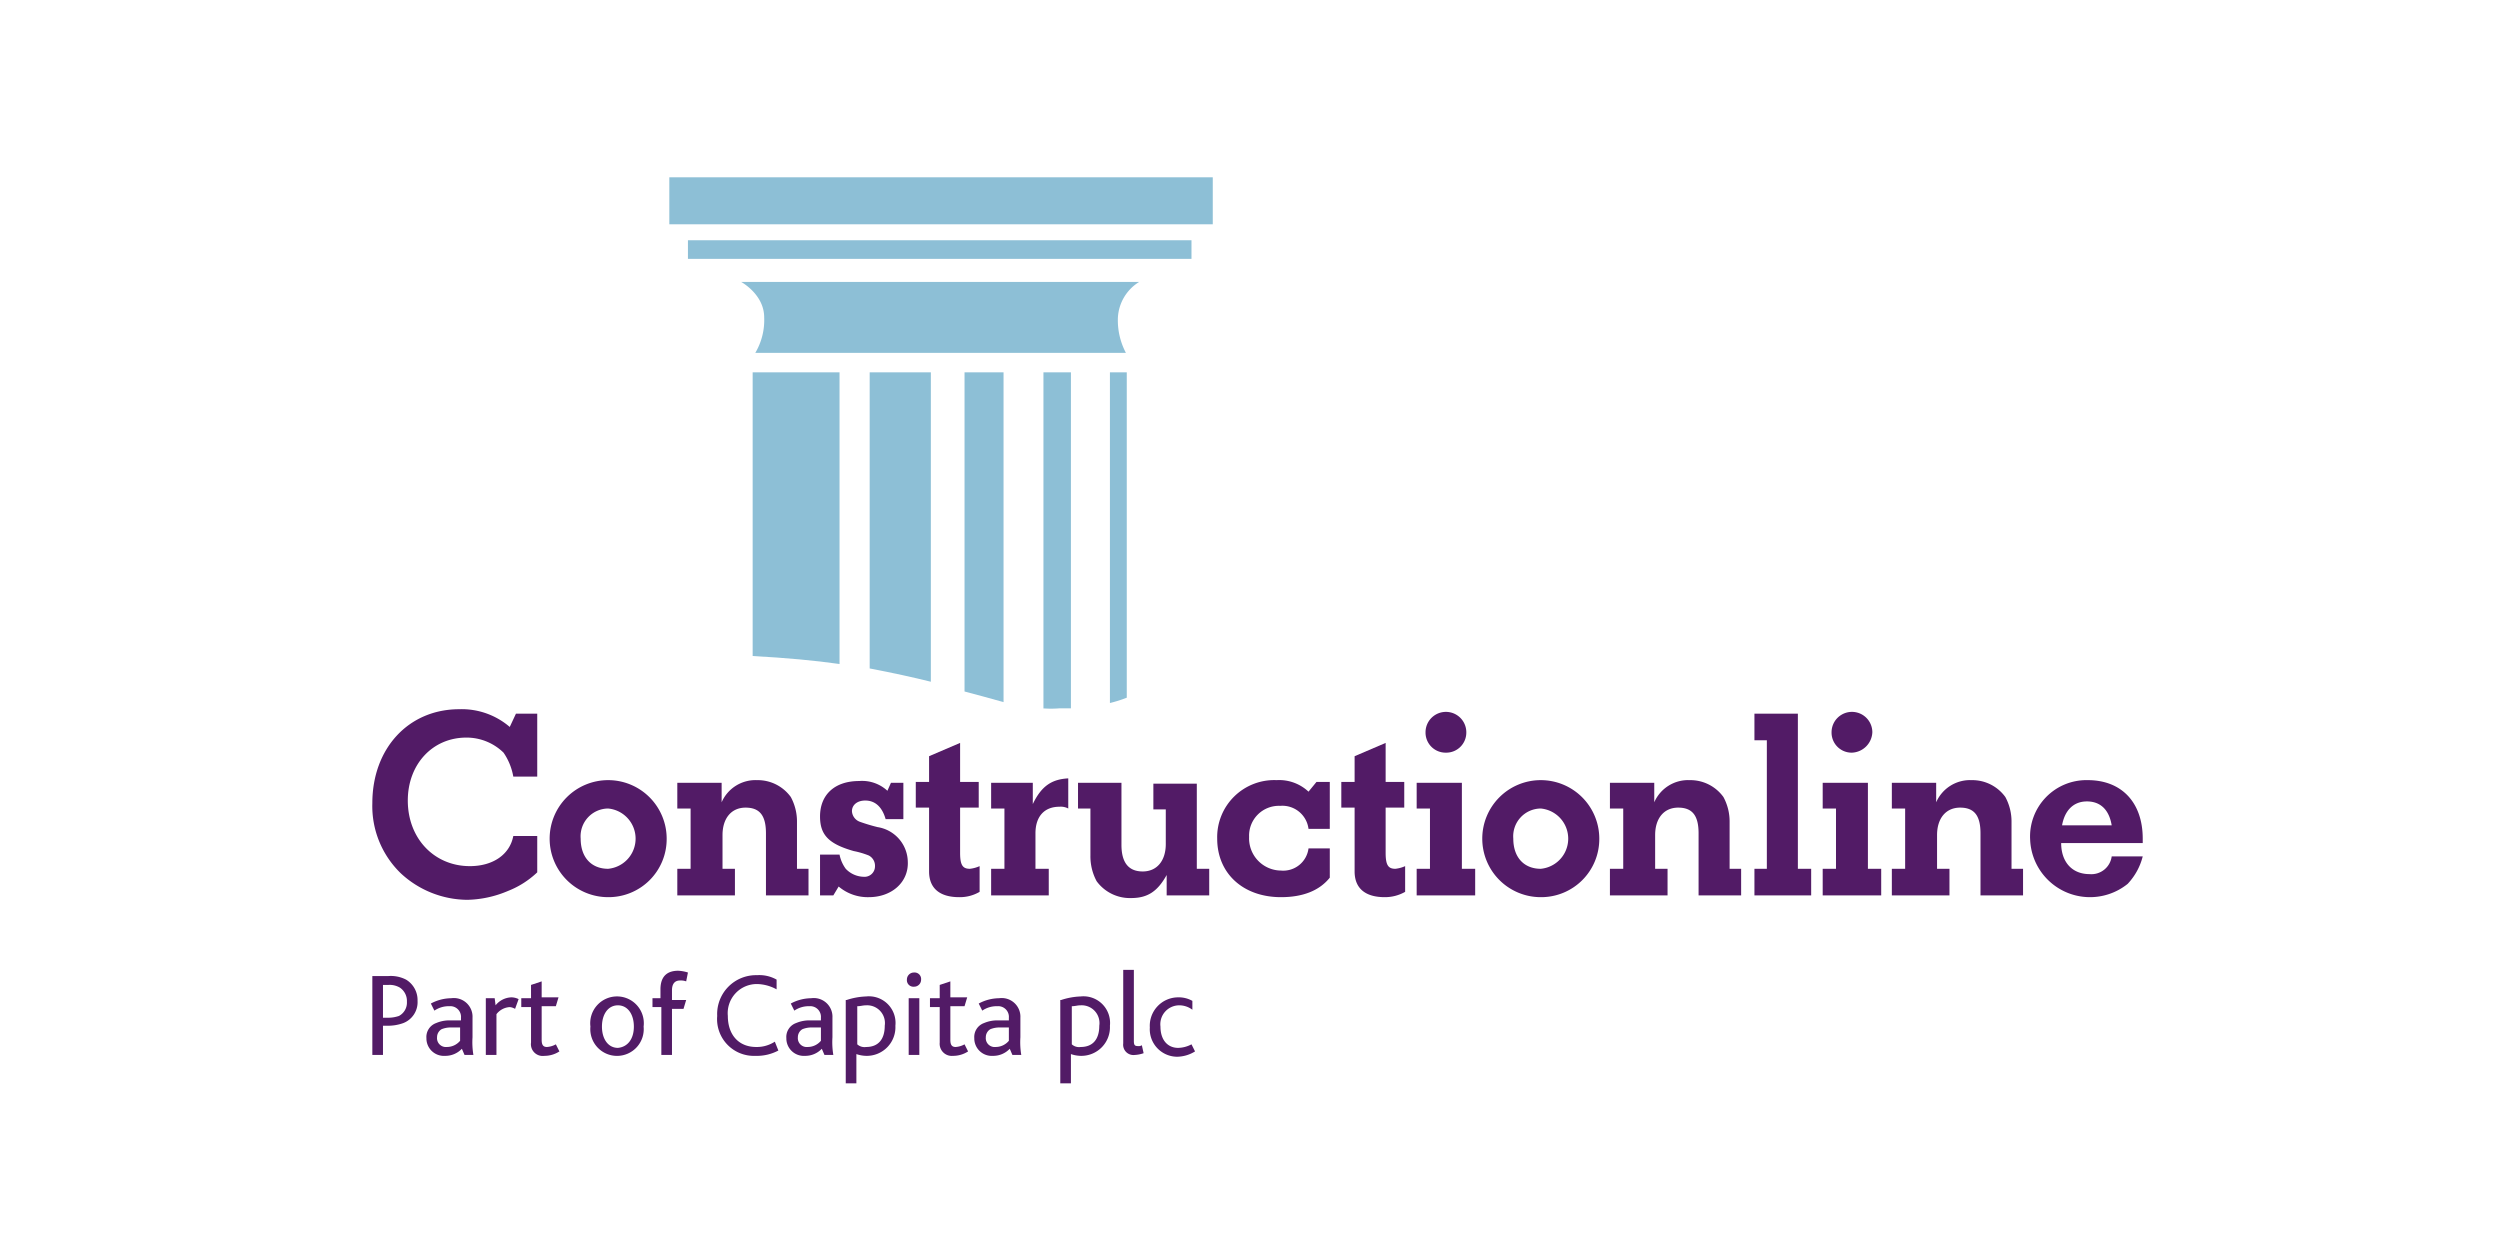 <svg xmlns="http://www.w3.org/2000/svg" xmlns:xlink="http://www.w3.org/1999/xlink" viewBox="0 0 282 142">
  <defs>
    <style>
      .cls-1 {
        clip-path: url(#clip-Construction-Line);
      }

      .cls-2 {
        fill: #521b66;
      }

      .cls-3, .cls-4 {
        fill: #8dbfd6;
      }

      .cls-4 {
        fill-rule: evenodd;
      }

      .cls-5 {
        fill: #fff;
      }
    </style>
    <clipPath id="clip-Construction-Line">
      <rect width="282" height="142"/>
    </clipPath>
  </defs>
  <g id="Construction-Line" class="cls-1">
    <rect class="cls-5" width="282" height="142"/>
    <g id="Group_188" data-name="Group 188" transform="translate(42 20)">
      <g id="Group_185" data-name="Group 185">
        <path id="Path_88" data-name="Path 88" class="cls-2" d="M15.3,80.5a12.272,12.272,0,0,1-4.6,1,11.125,11.125,0,0,1-7.5-3A10.545,10.545,0,0,1,0,70.6C0,64.4,4.1,60,9.8,60a8.309,8.309,0,0,1,5.7,2l.7-1.5h2.4v7.1H15.9a6.858,6.858,0,0,0-1.1-2.7,5.965,5.965,0,0,0-4.2-1.7c-3.8,0-6.6,3-6.6,7.1,0,4.3,3,7.4,7,7.4,2.6,0,4.5-1.3,4.9-3.4h2.7v4.1A10.175,10.175,0,0,1,15.3,80.5Z"/>
        <path id="Path_89" data-name="Path 89" class="cls-2" d="M26.6,81.2a6.6,6.6,0,1,1,6.6-6.6A6.554,6.554,0,0,1,26.6,81.2Zm0-10a3.134,3.134,0,0,0-3.1,3.4c0,2.1,1.2,3.4,3.1,3.4a3.415,3.415,0,0,0,0-6.8Z"/>
        <path id="Path_90" data-name="Path 90" class="cls-2" d="M44.4,81V74c0-2-.7-2.9-2.3-2.9s-2.6,1.2-2.6,3.1V78h1.4v3H34.4V78h1.5V71.2H34.4V68.3h5v2.2a4.162,4.162,0,0,1,4-2.5,4.6,4.6,0,0,1,3.8,1.9,5.783,5.783,0,0,1,.7,2.8V78h1.3v3Z"/>
        <path id="Path_91" data-name="Path 91" class="cls-2" d="M56,81.2A5.07,5.07,0,0,1,52.6,80L52,81H50.5V76.4h2.2a4.005,4.005,0,0,0,.7,1.6,2.876,2.876,0,0,0,2,.9,1.184,1.184,0,0,0,1.3-1.2,1.306,1.306,0,0,0-.7-1.2,9.474,9.474,0,0,0-1.7-.5c-2.8-.8-3.8-1.8-3.8-3.9,0-2.5,1.7-4,4.4-4a4.2,4.2,0,0,1,3.2,1.1l.4-.9h1.4v4.1h-2c-.4-1.4-1.2-2.1-2.3-2.1-.9,0-1.5.5-1.5,1.2a1.352,1.352,0,0,0,.9,1.2,20.325,20.325,0,0,0,2,.6,4.028,4.028,0,0,1,3.4,3.9C60.5,79.5,58.6,81.2,56,81.2Z"/>
        <path id="Path_92" data-name="Path 92" class="cls-2" d="M66.2,81.2c-2.2,0-3.4-1-3.4-2.9V71.1H61.3V68.2h1.5V65.3l3.5-1.5v4.4h2.1v2.9H66.3v5.1c0,1.4.3,1.8,1.1,1.8a3.632,3.632,0,0,0,1.1-.3v2.9A4.385,4.385,0,0,1,66.2,81.2Z"/>
        <path id="Path_93" data-name="Path 93" class="cls-2" d="M77.5,71c-1.7,0-2.7,1.1-2.7,3v4h1.5v3H69.8V78h1.5V71.2H69.8V68.3h4.7v2.4c1-2.1,2.2-2.8,4-2.9v3.4A1.8,1.8,0,0,0,77.5,71Z"/>
        <path id="Path_94" data-name="Path 94" class="cls-2" d="M89.6,81V78.7c-1,1.8-2.1,2.6-4,2.6a4.653,4.653,0,0,1-3.9-1.9,5.9,5.9,0,0,1-.7-2.9V71.2H79.6V68.3h4.9v7q0,3,2.4,3c1.6,0,2.6-1.2,2.6-3.1V71.3H88.1V68.4H93V78h1.4v3Z"/>
        <path id="Path_95" data-name="Path 95" class="cls-2" d="M102.5,81.2c-4.3,0-7.2-2.7-7.2-6.6A6.436,6.436,0,0,1,102,68a4.835,4.835,0,0,1,3.6,1.3l.9-1.1H108v5.3h-2.4a2.971,2.971,0,0,0-3.2-2.6,3.36,3.36,0,0,0-3.5,3.5,3.634,3.634,0,0,0,3.6,3.8,2.872,2.872,0,0,0,3.1-2.5H108V79C106.8,80.5,104.9,81.2,102.5,81.2Z"/>
        <path id="Path_96" data-name="Path 96" class="cls-2" d="M114.2,81.2c-2.2,0-3.4-1-3.4-2.9V71.1h-1.5V68.2h1.5V65.3l3.5-1.5v4.4h2.1v2.9h-2.1v5.1c0,1.4.3,1.8,1.1,1.8a3.632,3.632,0,0,0,1.1-.3v2.9A4.614,4.614,0,0,1,114.2,81.2Z"/>
        <path id="Path_97" data-name="Path 97" class="cls-2" d="M117.8,81V78h1.5V71.2h-1.5V68.3h5.1V78h1.5v3Zm3.3-16.1a2.263,2.263,0,0,1-2.3-2.3,2.3,2.3,0,0,1,4.6,0A2.263,2.263,0,0,1,121.1,64.9Z"/>
        <path id="Path_98" data-name="Path 98" class="cls-2" d="M131.8,81.2a6.6,6.6,0,1,1,6.6-6.6A6.554,6.554,0,0,1,131.8,81.2Zm0-10a3.134,3.134,0,0,0-3.1,3.4c0,2.1,1.2,3.4,3.1,3.4a3.415,3.415,0,0,0,0-6.8Z"/>
        <path id="Path_99" data-name="Path 99" class="cls-2" d="M149.6,81V74c0-2-.7-2.9-2.3-2.9s-2.6,1.2-2.6,3.1V78h1.4v3h-6.5V78h1.5V71.2h-1.5V68.3h5v2.2a4.162,4.162,0,0,1,4-2.5,4.6,4.6,0,0,1,3.8,1.9,5.784,5.784,0,0,1,.7,2.8V78h1.3v3Z"/>
        <path id="Path_100" data-name="Path 100" class="cls-2" d="M155.9,81V78h1.4V63.5h-1.4v-3h4.9V78h1.5v3Z"/>
        <path id="Path_101" data-name="Path 101" class="cls-2" d="M163.6,81V78h1.5V71.2h-1.5V68.3h5.1V78h1.5v3Zm3.3-16.1a2.263,2.263,0,0,1-2.3-2.3,2.3,2.3,0,0,1,4.6,0A2.4,2.4,0,0,1,166.9,64.9Z"/>
        <path id="Path_102" data-name="Path 102" class="cls-2" d="M181.4,81V74c0-2-.7-2.9-2.3-2.9s-2.6,1.2-2.6,3.1V78h1.4v3h-6.5V78h1.5V71.2h-1.5V68.3h5v2.2a4.162,4.162,0,0,1,4-2.5,4.6,4.6,0,0,1,3.8,1.9,5.784,5.784,0,0,1,.7,2.8V78h1.3v3Z"/>
        <path id="Path_103" data-name="Path 103" class="cls-2" d="M198,79.7a6.759,6.759,0,0,1-11-5,6.357,6.357,0,0,1,6.5-6.7c3.8,0,6.2,2.5,6.2,6.6v.5h-9.2c0,2.1,1.2,3.5,3.2,3.5a2.31,2.31,0,0,0,2.5-2h3.5A6.994,6.994,0,0,1,198,79.7Zm-4.6-9.3c-1.5,0-2.5,1-2.8,2.7h5.6C195.9,71.3,194.9,70.4,193.4,70.4Z"/>
      </g>
      <g id="Group_186" data-name="Group 186">
        <rect id="Rectangle_129" data-name="Rectangle 129" class="cls-3" width="56.8" height="2.1" transform="translate(35.6 7.1)"/>
        <rect id="Rectangle_130" data-name="Rectangle 130" class="cls-3" width="61.3" height="5.3" transform="translate(33.5)"/>
        <path id="Path_104" data-name="Path 104" class="cls-4" d="M83.2,59.3a14.5,14.5,0,0,0,1.9-.6V22H83.2Z"/>
        <path id="Path_105" data-name="Path 105" class="cls-4" d="M75.6,59.9a12.034,12.034,0,0,0,1.9,0h1.3V22H75.7V59.9Z"/>
        <path id="Path_106" data-name="Path 106" class="cls-4" d="M42.9,54c3.7.2,7,.5,9.8.9V22H42.9Z"/>
        <path id="Path_107" data-name="Path 107" class="cls-4" d="M66.8,58c1.5.4,3,.8,4.4,1.2V22H66.8Z"/>
        <path id="Path_108" data-name="Path 108" class="cls-4" d="M56.1,55.4q3.9.75,6.9,1.5V22H56.1Z"/>
        <path id="Path_109" data-name="Path 109" class="cls-4" d="M43.2,19.8H85a7.869,7.869,0,0,1-.9-4,5.046,5.046,0,0,1,2.4-4H41.6s2.6,1.4,2.6,4a7.274,7.274,0,0,1-1,4"/>
      </g>
      <g id="Group_187" data-name="Group 187">
        <path id="Path_110" data-name="Path 110" class="cls-2" d="M0,90.1H1.8a3.737,3.737,0,0,1,2,.4,2.692,2.692,0,0,1,1.3,2.4,2.528,2.528,0,0,1-1.6,2.5,5.04,5.04,0,0,1-1.9.3H1.2V99H0Zm1.8,4.7A3.73,3.73,0,0,0,3,94.6,1.7,1.7,0,0,0,3.9,93a1.816,1.816,0,0,0-.8-1.6,2.269,2.269,0,0,0-1.3-.3H1.2v3.7Z"/>
        <path id="Path_111" data-name="Path 111" class="cls-2" d="M10.1,98.3a2.56,2.56,0,0,1-1.9.8,1.97,1.97,0,0,1-2.1-2,1.665,1.665,0,0,1,1.1-1.7,3.808,3.808,0,0,1,1.6-.3H10v-.3a1.206,1.206,0,0,0-1.3-1.3A2.86,2.86,0,0,0,7,94l-.4-.8a4.934,4.934,0,0,1,2.3-.6,2.107,2.107,0,0,1,2.4,2.2V97a8.745,8.745,0,0,0,.1,2h-1ZM8.9,95.9a2.676,2.676,0,0,0-1.1.2,1.05,1.05,0,0,0-.5.9,1,1,0,0,0,1.1,1.1,1.943,1.943,0,0,0,1.5-.7V95.9Z"/>
        <path id="Path_112" data-name="Path 112" class="cls-2" d="M12.8,92.6h1l.1.8a2.384,2.384,0,0,1,1.8-.9,1.884,1.884,0,0,1,.8.2l-.4,1.1a1.421,1.421,0,0,0-.6-.2,2.039,2.039,0,0,0-1.5.8V99H12.8Z"/>
        <path id="Path_113" data-name="Path 113" class="cls-2" d="M17.9,97.6v-4H16.8v-1h1.1V91.1l1.2-.4v1.8H21l-.3,1H19.1v3.8c0,.6.2.8.6.8a2.368,2.368,0,0,0,1-.3l.4.8a3.1,3.1,0,0,1-1.7.5A1.326,1.326,0,0,1,17.9,97.6Z"/>
        <path id="Path_114" data-name="Path 114" class="cls-2" d="M24.6,95.8a3.024,3.024,0,1,1,6,0,3.014,3.014,0,1,1-6,0Zm4.9,0c0-1.4-.7-2.4-1.8-2.4s-1.8,1-1.8,2.4.7,2.4,1.8,2.4C28.8,98.1,29.5,97.2,29.5,95.8Z"/>
        <path id="Path_115" data-name="Path 115" class="cls-2" d="M32.5,93.6h-.9v-1h.9v-1c0-1.6.9-2.1,2-2.1a4.253,4.253,0,0,1,1.1.2l-.2,1a1.7,1.7,0,0,0-.7-.1c-.6,0-.9.4-.9,1.1v1.1h1.6l-.3,1H33.8V99H32.6V93.6Z"/>
        <path id="Path_116" data-name="Path 116" class="cls-2" d="M45.8,98.5a5.177,5.177,0,0,1-2.6.6,4.148,4.148,0,0,1-4.3-4.5A4.385,4.385,0,0,1,43.4,90a3.953,3.953,0,0,1,2.2.5v1.1a4.753,4.753,0,0,0-2.2-.6,3.285,3.285,0,0,0-3.3,3.6c0,2.1,1.2,3.5,3.2,3.5a3.7,3.7,0,0,0,2.1-.6Z"/>
        <path id="Path_117" data-name="Path 117" class="cls-2" d="M50.7,98.3a2.56,2.56,0,0,1-1.9.8,1.97,1.97,0,0,1-2.1-2,1.665,1.665,0,0,1,1.1-1.7,3.808,3.808,0,0,1,1.6-.3h1.2v-.3a1.206,1.206,0,0,0-1.3-1.3,2.86,2.86,0,0,0-1.7.5l-.4-.8a4.934,4.934,0,0,1,2.3-.6,2.107,2.107,0,0,1,2.4,2.2V97a8.746,8.746,0,0,0,.1,2H51Zm-1.1-2.4a2.676,2.676,0,0,0-1.1.2,1.05,1.05,0,0,0-.5.9,1,1,0,0,0,1.1,1.1,1.943,1.943,0,0,0,1.5-.7V95.9Z"/>
        <path id="Path_118" data-name="Path 118" class="cls-2" d="M53.5,92.8a7.8,7.8,0,0,1,2.2-.4A3,3,0,0,1,59,95.7a3.231,3.231,0,0,1-3.3,3.4,3.6,3.6,0,0,1-1.1-.2v3.3H53.4V92.8Zm2.2,5.3c1.4,0,2.1-.9,2.1-2.4a2.006,2.006,0,0,0-2.1-2.3c-.4,0-.6.1-1,.1v4.3A1.209,1.209,0,0,0,55.7,98.1Z"/>
        <path id="Path_119" data-name="Path 119" class="cls-2" d="M60.3,90.5a.789.789,0,0,1,.8-.8.736.736,0,0,1,.8.8.789.789,0,0,1-.8.8A.736.736,0,0,1,60.3,90.5Zm.2,2.1h1.2V99H60.5Z"/>
        <path id="Path_120" data-name="Path 120" class="cls-2" d="M64,97.6v-4H62.9v-1H64V91.1l1.2-.4v1.8h1.9l-.3,1H65.2v3.8c0,.6.2.8.6.8a2.368,2.368,0,0,0,1-.3l.4.8a3.1,3.1,0,0,1-1.7.5A1.368,1.368,0,0,1,64,97.6Z"/>
        <path id="Path_121" data-name="Path 121" class="cls-2" d="M71.9,98.3a2.56,2.56,0,0,1-1.9.8,1.97,1.97,0,0,1-2.1-2A1.665,1.665,0,0,1,69,95.4a3.808,3.808,0,0,1,1.6-.3h1.2v-.3a1.206,1.206,0,0,0-1.3-1.3,2.86,2.86,0,0,0-1.7.5l-.4-.8a4.934,4.934,0,0,1,2.3-.6,2.107,2.107,0,0,1,2.4,2.2V97a8.746,8.746,0,0,0,.1,2h-1Zm-1.1-2.4a2.676,2.676,0,0,0-1.1.2,1.05,1.05,0,0,0-.5.9,1,1,0,0,0,1.1,1.1,1.943,1.943,0,0,0,1.5-.7V95.9Z"/>
        <path id="Path_122" data-name="Path 122" class="cls-2" d="M77.7,92.8a7.8,7.8,0,0,1,2.2-.4,3,3,0,0,1,3.3,3.3,3.231,3.231,0,0,1-3.3,3.4,3.6,3.6,0,0,1-1.1-.2v3.3H77.6V92.8Zm2.2,5.3c1.4,0,2.1-.9,2.1-2.4a2.006,2.006,0,0,0-2.1-2.3c-.4,0-.6.1-1,.1v4.3A1.209,1.209,0,0,0,79.9,98.1Z"/>
        <path id="Path_123" data-name="Path 123" class="cls-2" d="M84.7,89.4h1.2v8c0,.5.1.6.5.6a.6.6,0,0,0,.4-.1l.2.9a3.553,3.553,0,0,1-1,.2,1.162,1.162,0,0,1-1.3-1.3V89.4Z"/>
        <path id="Path_124" data-name="Path 124" class="cls-2" d="M87.7,95.9a3.209,3.209,0,0,1,3.2-3.4,3.1,3.1,0,0,1,1.6.4v1a2.456,2.456,0,0,0-1.5-.5,2.138,2.138,0,0,0-2.1,2.4c0,1.5.8,2.4,2,2.4a3.313,3.313,0,0,0,1.5-.4l.4.8a3.941,3.941,0,0,1-2,.6A3.1,3.1,0,0,1,87.7,95.9Z"/>
      </g>
    </g>
  </g>
</svg>
